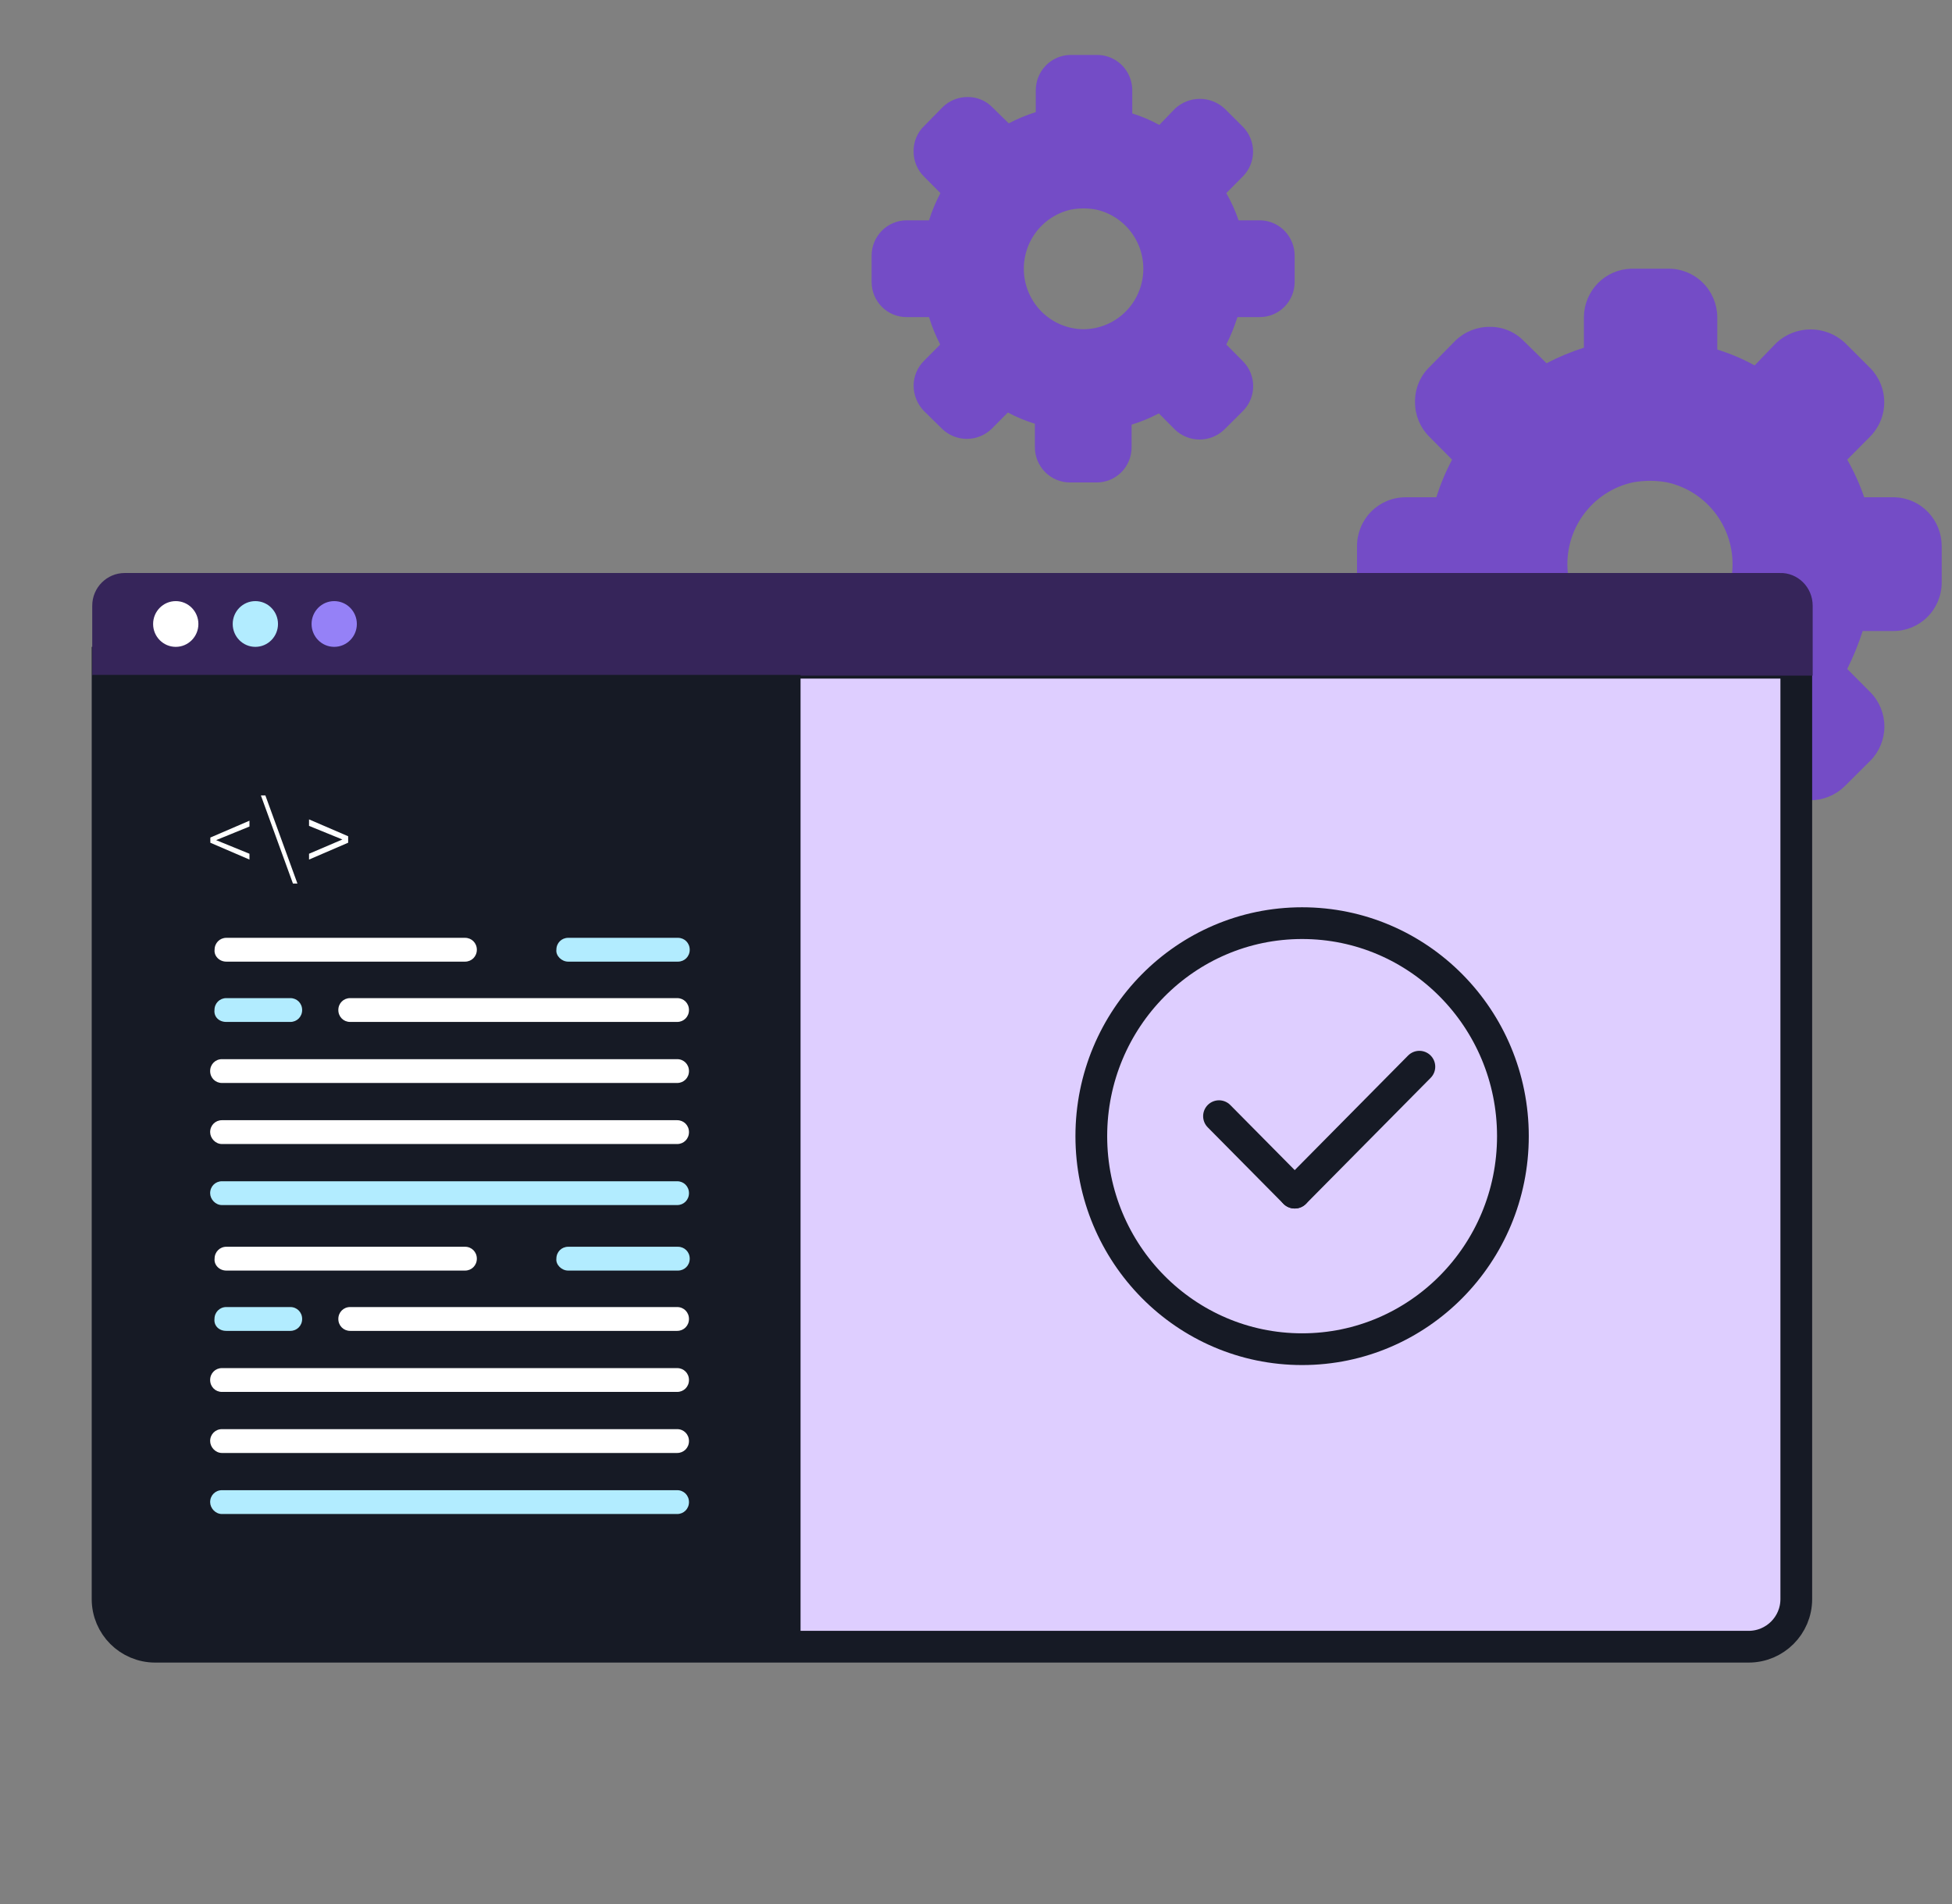 <?xml version="1.0" encoding="UTF-8"?> <svg xmlns="http://www.w3.org/2000/svg" width="123" height="120" viewBox="0 0 123 120" fill="none"><rect x="0" y="0" width="123" height="120" fill="#808080" stroke="none"/><path d="M119.414 31.341H117.468C117.186 30.518 116.828 29.724 116.398 28.969L117.838 27.519C118.121 27.235 118.345 26.897 118.498 26.526C118.652 26.154 118.73 25.756 118.73 25.353C118.73 24.951 118.652 24.552 118.498 24.181C118.345 23.809 118.121 23.471 117.838 23.187L116.243 21.6C115.655 21.06 114.889 20.761 114.093 20.761C113.298 20.761 112.531 21.06 111.944 21.6L110.563 23.031C109.814 22.618 109.025 22.283 108.209 22.031V19.953C108.194 19.141 107.86 18.367 107.28 17.802C106.701 17.236 105.923 16.925 105.116 16.935H102.782C101.995 16.955 101.247 17.28 100.692 17.843C100.138 18.405 99.82 19.161 99.805 19.953V21.913C98.994 22.171 98.207 22.498 97.452 22.893L96.012 21.482C95.733 21.198 95.399 20.973 95.031 20.822C94.664 20.67 94.27 20.595 93.872 20.6C93.059 20.594 92.277 20.911 91.694 21.482L90.118 23.089C89.808 23.378 89.563 23.731 89.399 24.123C89.234 24.515 89.155 24.938 89.165 25.363C89.165 25.764 89.245 26.161 89.398 26.531C89.552 26.901 89.777 27.237 90.06 27.519L91.499 28.969C91.096 29.727 90.764 30.521 90.507 31.341H88.562C87.752 31.341 86.975 31.665 86.402 32.242C85.83 32.819 85.508 33.602 85.508 34.418V36.711C85.508 37.114 85.587 37.513 85.741 37.886C85.894 38.258 86.12 38.596 86.403 38.88C86.687 39.164 87.024 39.389 87.395 39.541C87.765 39.694 88.162 39.771 88.562 39.769H90.507C90.761 40.593 91.086 41.393 91.48 42.16L90.06 43.59C89.49 44.161 89.168 44.937 89.165 45.746C89.17 46.558 89.483 47.336 90.04 47.922L91.655 49.51C92.234 50.067 93.004 50.377 93.804 50.377C94.605 50.377 95.375 50.067 95.954 49.51L97.374 48.079C98.125 48.482 98.913 48.81 99.728 49.059V51.019C99.717 51.429 99.788 51.838 99.937 52.22C100.086 52.603 100.309 52.951 100.594 53.245C100.879 53.539 101.219 53.773 101.595 53.933C101.97 54.092 102.374 54.174 102.782 54.174H105.116C105.516 54.174 105.912 54.094 106.282 53.94C106.651 53.785 106.987 53.558 107.269 53.272C107.551 52.986 107.774 52.646 107.925 52.273C108.076 51.9 108.153 51.5 108.151 51.097V49.137C108.971 48.889 109.766 48.56 110.524 48.157L111.924 49.568C112.503 50.125 113.273 50.436 114.074 50.436C114.874 50.436 115.644 50.125 116.223 49.568L117.857 47.941C118.423 47.369 118.74 46.593 118.74 45.786C118.74 44.978 118.423 44.203 117.857 43.63L116.398 42.16C116.784 41.389 117.109 40.59 117.371 39.769H119.316C120.121 39.769 120.893 39.446 121.462 38.873C122.031 38.3 122.351 37.522 122.351 36.711V34.418C122.351 33.622 122.046 32.856 121.498 32.283C120.95 31.709 120.203 31.371 119.414 31.341ZM103.968 40.827C102.679 40.82 101.437 40.333 100.482 39.46C99.526 38.587 98.925 37.389 98.792 36.097C98.659 34.804 99.005 33.508 99.763 32.457C100.521 31.405 101.637 30.673 102.898 30.4C103.252 30.337 103.61 30.305 103.968 30.302C104.327 30.304 104.685 30.336 105.038 30.4C106.299 30.673 107.416 31.405 108.173 32.457C108.931 33.508 109.277 34.804 109.144 36.097C109.012 37.389 108.41 38.587 107.455 39.46C106.5 40.333 105.258 40.82 103.968 40.827Z" fill="#744CC6"></path><path d="M79.454 13.886H78.046C77.842 13.291 77.583 12.716 77.272 12.17L78.314 11.121C78.518 10.915 78.681 10.671 78.791 10.402C78.902 10.133 78.959 9.845 78.959 9.554C78.959 9.263 78.902 8.975 78.791 8.706C78.681 8.437 78.518 8.193 78.314 7.987L77.159 6.838C76.734 6.448 76.18 6.231 75.604 6.231C75.029 6.231 74.474 6.448 74.049 6.838L73.05 7.874C72.508 7.575 71.937 7.332 71.347 7.15V5.647C71.336 5.059 71.094 4.499 70.675 4.09C70.255 3.681 69.693 3.456 69.109 3.463H67.42C66.851 3.478 66.309 3.713 65.908 4.12C65.507 4.527 65.277 5.074 65.267 5.647V7.065C64.68 7.251 64.11 7.488 63.564 7.774L62.522 6.753C62.32 6.548 62.078 6.385 61.812 6.275C61.546 6.166 61.261 6.111 60.974 6.115C60.386 6.111 59.819 6.34 59.398 6.753L58.258 7.916C58.033 8.125 57.856 8.38 57.737 8.664C57.618 8.947 57.56 9.253 57.568 9.561C57.568 9.851 57.626 10.139 57.737 10.406C57.848 10.674 58.011 10.917 58.215 11.121L59.257 12.17C58.965 12.719 58.725 13.293 58.539 13.886H57.132C56.545 13.886 55.983 14.121 55.569 14.538C55.155 14.956 54.922 15.522 54.922 16.113V17.772C54.922 18.063 54.979 18.352 55.09 18.622C55.202 18.891 55.364 19.135 55.57 19.341C55.775 19.547 56.019 19.709 56.287 19.82C56.555 19.93 56.842 19.986 57.132 19.984H58.539C58.722 20.58 58.958 21.159 59.243 21.714L58.215 22.749C57.803 23.162 57.57 23.723 57.568 24.309C57.572 24.896 57.798 25.459 58.201 25.883L59.369 27.032C59.788 27.435 60.345 27.66 60.925 27.66C61.504 27.66 62.061 27.435 62.48 27.032L63.507 25.997C64.051 26.288 64.621 26.526 65.21 26.706V28.124C65.203 28.421 65.254 28.716 65.362 28.993C65.47 29.27 65.631 29.522 65.837 29.735C66.043 29.948 66.289 30.117 66.561 30.232C66.833 30.347 67.125 30.407 67.42 30.407H69.109C69.398 30.407 69.685 30.349 69.952 30.237C70.22 30.125 70.462 29.961 70.666 29.754C70.871 29.547 71.032 29.301 71.141 29.031C71.251 28.761 71.306 28.472 71.305 28.18V26.762C71.898 26.582 72.473 26.345 73.022 26.053L74.035 27.074C74.454 27.477 75.011 27.702 75.59 27.702C76.169 27.702 76.727 27.477 77.145 27.074L78.328 25.897C78.737 25.483 78.966 24.922 78.966 24.337C78.966 23.753 78.737 23.192 78.328 22.777L77.272 21.714C77.551 21.157 77.786 20.578 77.976 19.984H79.383C79.966 19.984 80.524 19.751 80.936 19.336C81.347 18.921 81.579 18.358 81.579 17.772V16.113C81.579 15.537 81.358 14.983 80.962 14.568C80.566 14.152 80.025 13.908 79.454 13.886ZM68.278 20.75C67.345 20.744 66.447 20.392 65.756 19.761C65.065 19.129 64.629 18.263 64.533 17.327C64.437 16.392 64.688 15.454 65.236 14.694C65.784 13.933 66.592 13.403 67.504 13.206C67.76 13.16 68.019 13.136 68.278 13.135C68.538 13.136 68.797 13.159 69.053 13.206C69.965 13.403 70.773 13.933 71.321 14.694C71.869 15.454 72.12 16.392 72.024 17.327C71.928 18.263 71.492 19.129 70.801 19.761C70.11 20.392 69.212 20.744 68.278 20.75Z" fill="#744CC6"></path><path d="M113.188 100.783V41.768H6.779V100.783C6.779 102.439 8.123 103.783 9.779 103.783H110.188C111.844 103.783 113.188 102.439 113.188 100.783Z" fill="#DECEFF" stroke="#161A25" stroke-width="2"></path><path d="M113.221 38.173V41.581H6.812V38.173C6.812 37.575 7.299 37.114 7.85 37.114H112.142H112.16L112.178 37.113C112.722 37.093 113.221 37.554 113.221 38.173Z" fill="#36255A" stroke="#36255A" stroke-width="2"></path><path d="M11.075 40.768C11.863 40.768 12.501 40.123 12.501 39.327C12.501 38.53 11.863 37.885 11.075 37.885C10.287 37.885 9.648 38.53 9.648 39.327C9.648 40.123 10.287 40.768 11.075 40.768Z" fill="white"></path><path d="M16.09 40.768C16.878 40.768 17.517 40.123 17.517 39.327C17.517 38.53 16.878 37.885 16.09 37.885C15.303 37.885 14.664 38.53 14.664 39.327C14.664 40.123 15.303 40.768 16.09 40.768Z" fill="#B2ECFF"></path><path d="M21.059 40.768C21.847 40.768 22.486 40.123 22.486 39.327C22.486 38.53 21.847 37.885 21.059 37.885C20.271 37.885 19.633 38.53 19.633 39.327C19.633 40.123 20.271 40.768 21.059 40.768Z" fill="#9581F7"></path><path d="M50.445 42.535H5.819V100.737C5.819 102.946 7.61 104.737 9.819 104.737H50.445V42.535Z" fill="#161A25"></path><path d="M19.473 53.807V54.174L21.938 53.112V52.704L19.473 51.642V52.051L21.574 52.908L19.473 53.807Z" fill="white"></path><path d="M18.459 55.685H18.742L16.722 50.132H16.439L18.459 55.685Z" fill="white"></path><path d="M13.254 53.113L15.719 54.174V53.807L13.618 52.949L15.719 52.092V51.724L13.254 52.786V53.113Z" fill="white"></path><path d="M13.985 68.254H42.671C43.089 68.254 43.414 67.926 43.414 67.504C43.414 67.082 43.089 66.753 42.671 66.753H13.985C13.567 66.753 13.242 67.082 13.242 67.504C13.242 67.926 13.567 68.254 13.985 68.254Z" fill="white"></path><path d="M13.985 72.102H42.671C43.089 72.102 43.414 71.773 43.414 71.351C43.414 70.929 43.089 70.6 42.671 70.6H13.985C13.567 70.6 13.242 70.929 13.242 71.351C13.242 71.726 13.567 72.102 13.985 72.102Z" fill="white"></path><path d="M13.985 75.949H42.671C43.089 75.949 43.414 75.62 43.414 75.198C43.414 74.776 43.089 74.448 42.671 74.448H13.985C13.567 74.448 13.242 74.776 13.242 75.198C13.242 75.573 13.567 75.949 13.985 75.949Z" fill="#B2ECFF"></path><path d="M22.062 64.407H42.671C43.089 64.407 43.414 64.079 43.414 63.656C43.414 63.234 43.089 62.906 42.671 62.906H22.062C21.644 62.906 21.319 63.234 21.319 63.656C21.319 64.079 21.644 64.407 22.062 64.407Z" fill="white"></path><path d="M35.802 60.607H42.718C43.136 60.607 43.461 60.279 43.461 59.857C43.461 59.434 43.136 59.106 42.718 59.106H35.802C35.384 59.106 35.059 59.434 35.059 59.857C35.013 60.232 35.384 60.607 35.802 60.607Z" fill="#B2ECFF"></path><path d="M14.265 60.607H29.304C29.722 60.607 30.047 60.279 30.047 59.856C30.047 59.434 29.722 59.106 29.304 59.106H14.265C13.847 59.106 13.522 59.434 13.522 59.856C13.476 60.232 13.801 60.607 14.265 60.607Z" fill="white"></path><path d="M14.258 64.407H18.296C18.714 64.407 19.039 64.079 19.039 63.656C19.039 63.234 18.714 62.906 18.296 62.906H14.258C13.84 62.906 13.515 63.234 13.515 63.656C13.469 64.079 13.794 64.407 14.258 64.407Z" fill="#B2ECFF"></path><path d="M13.985 87.725H42.671C43.089 87.725 43.414 87.397 43.414 86.974C43.414 86.552 43.089 86.224 42.671 86.224H13.985C13.567 86.224 13.242 86.552 13.242 86.974C13.242 87.397 13.567 87.725 13.985 87.725Z" fill="white"></path><path d="M13.985 91.573H42.671C43.089 91.573 43.414 91.244 43.414 90.822C43.414 90.4 43.089 90.071 42.671 90.071H13.985C13.567 90.071 13.242 90.4 13.242 90.822C13.242 91.197 13.567 91.573 13.985 91.573Z" fill="white"></path><path d="M13.985 95.42H42.671C43.089 95.42 43.414 95.091 43.414 94.669C43.414 94.247 43.089 93.918 42.671 93.918H13.985C13.567 93.918 13.242 94.247 13.242 94.669C13.242 95.044 13.567 95.42 13.985 95.42Z" fill="#B2ECFF"></path><path d="M22.062 83.878H42.671C43.089 83.878 43.414 83.549 43.414 83.127C43.414 82.705 43.089 82.376 42.671 82.376H22.062C21.644 82.376 21.319 82.705 21.319 83.127C21.319 83.549 21.644 83.878 22.062 83.878Z" fill="white"></path><path d="M35.802 80.078H42.718C43.136 80.078 43.461 79.75 43.461 79.328C43.461 78.905 43.136 78.577 42.718 78.577H35.802C35.384 78.577 35.059 78.905 35.059 79.328C35.013 79.703 35.384 80.078 35.802 80.078Z" fill="#B2ECFF"></path><path d="M14.265 80.078H29.304C29.722 80.078 30.047 79.749 30.047 79.327C30.047 78.905 29.722 78.576 29.304 78.576H14.265C13.847 78.576 13.522 78.905 13.522 79.327C13.476 79.703 13.801 80.078 14.265 80.078Z" fill="white"></path><path d="M14.258 83.878H18.296C18.714 83.878 19.039 83.549 19.039 83.127C19.039 82.705 18.714 82.376 18.296 82.376H14.258C13.84 82.376 13.515 82.705 13.515 83.127C13.469 83.549 13.794 83.878 14.258 83.878Z" fill="#B2ECFF"></path><path d="M82.049 85.032C89.385 85.032 95.332 79.021 95.332 71.606C95.332 64.192 89.385 58.181 82.049 58.181C74.713 58.181 68.766 64.192 68.766 71.606C68.766 79.021 74.713 85.032 82.049 85.032Z" stroke="#161A25" stroke-width="2"></path><path d="M76.812 70.346L81.581 75.165" stroke="#161A25" stroke-width="2" stroke-linecap="round"></path><path d="M89.438 67.228L81.585 75.166" stroke="#161A25" stroke-width="2" stroke-linecap="round"></path></svg> 